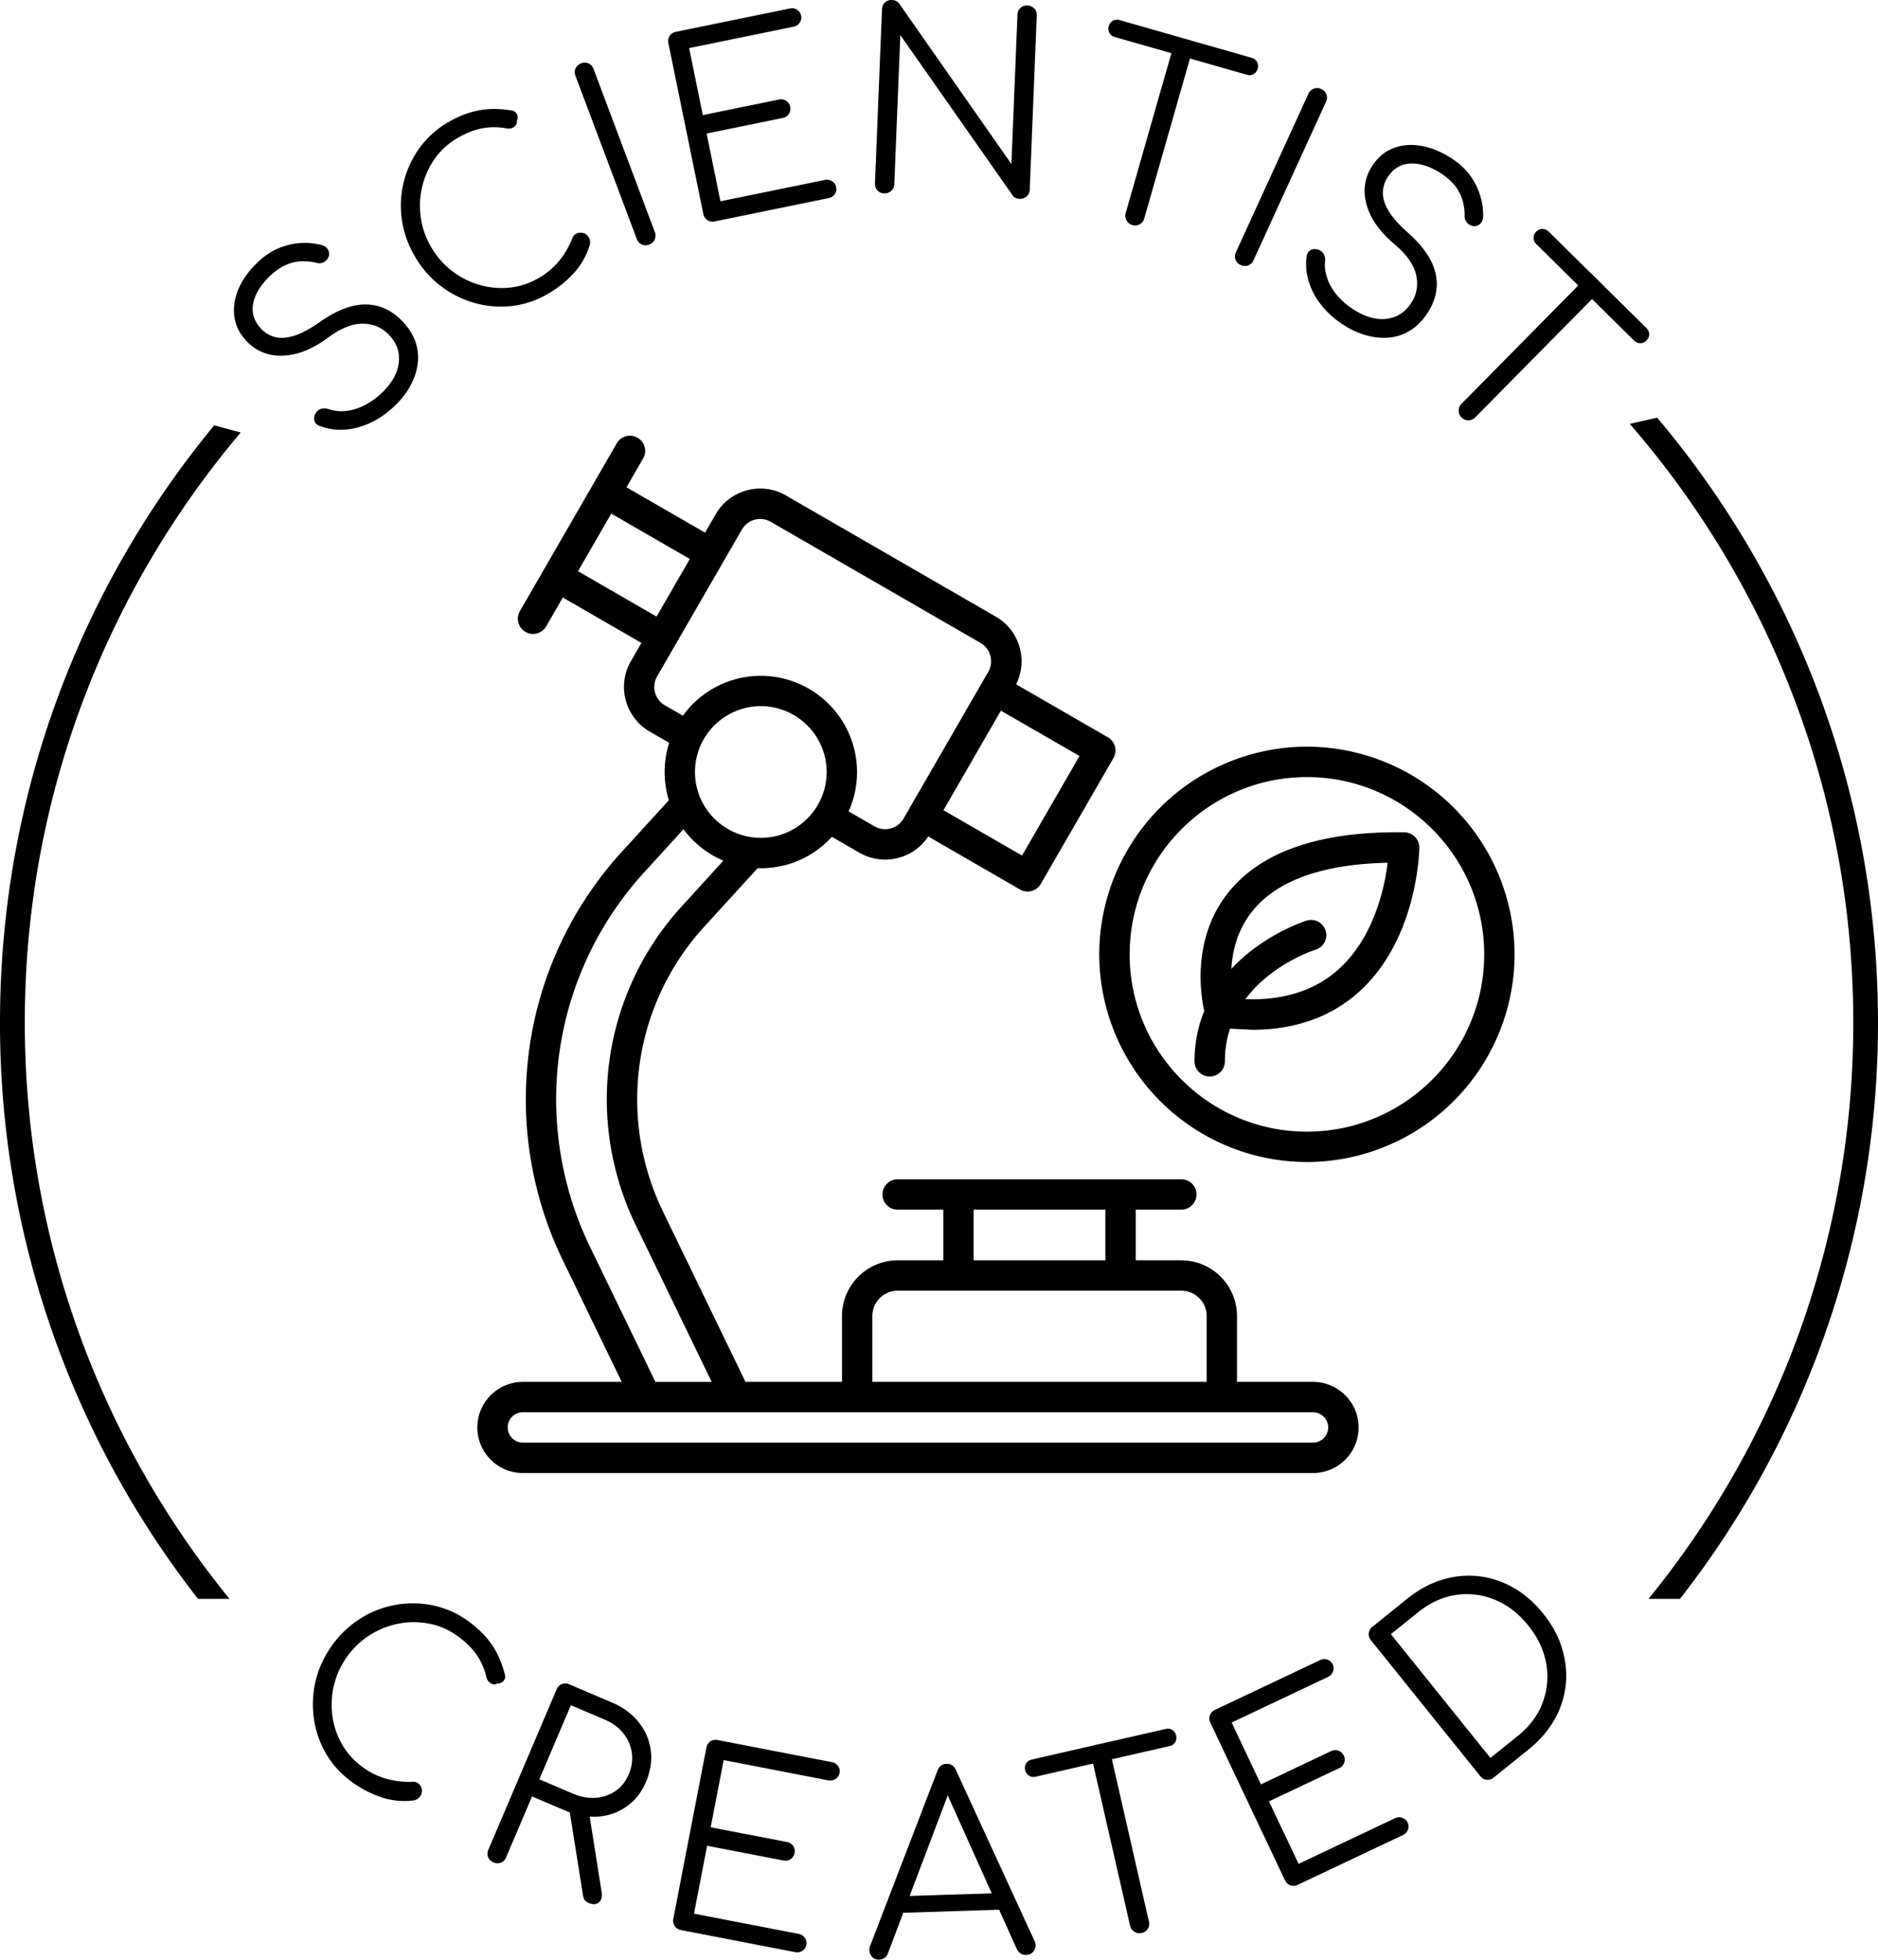 <svg height="97.605" width="93.544" baseProfile="tiny" xmlns="http://www.w3.org/2000/svg"><path d="M19.644 20.232c-.383.363-.791.642-1.22.839s-.862.309-1.293.331a2.86 2.86 0 0 1-1.217-.191c-.138-.051-.223-.137-.254-.26s-.007-.25.072-.382c.061-.103.152-.172.272-.206s.242-.029.362.015a2 2 0 0 0 .835.094c.304-.027.61-.116.92-.267s.608-.363.896-.634c.316-.3.549-.618.694-.955a1.81 1.81 0 0 0 .147-1.004c-.049-.333-.209-.644-.48-.931-.345-.364-.776-.551-1.294-.561s-1.098.222-1.74.694c-.779.577-1.531.877-2.256.9a2.27 2.27 0 0 1-1.809-.728c-.345-.365-.548-.773-.607-1.227s.012-.913.214-1.381.525-.913.967-1.331c.329-.311.678-.541 1.046-.691s.732-.234 1.094-.252a3.31 3.31 0 0 1 1.018.099c.15.039.257.113.321.223a.43.43 0 0 1 .039.355.5.5 0 0 1-.629.305c-.219-.052-.455-.077-.705-.073a2.08 2.08 0 0 0-.765.171c-.259.109-.526.288-.801.537-.473.447-.757.904-.856 1.377s.035.898.396 1.281c.192.204.423.34.691.409s.585.046.95-.065.784-.336 1.259-.672c.85-.599 1.62-.894 2.313-.886s1.305.292 1.836.855c.305.322.518.665.639 1.026a2.39 2.39 0 0 1 .104 1.099c-.051.371-.177.735-.376 1.094s-.461.689-.783.993zm7.662-5.603c-.575.335-1.178.54-1.808.611a4.79 4.79 0 0 1-1.86-.15 5.03 5.03 0 0 1-1.687-.847c-.514-.391-.943-.881-1.287-1.471-.34-.583-.555-1.192-.646-1.83a4.88 4.88 0 0 1 .092-1.875c.152-.613.415-1.178.785-1.694a4.58 4.58 0 0 1 1.43-1.285c.512-.298 1.021-.495 1.528-.59s1.05-.093 1.632.006c.093.013.165.049.214.111a.36.36 0 0 1 .085.207c.007.077-.01.147-.05.208.019.065.008.129-.032.191a.41.41 0 0 1-.178.147c-.079.037-.17.046-.274.031a3.28 3.28 0 0 0-1.221-.01c-.396.074-.811.237-1.244.489-.462.27-.84.614-1.134 1.034a4 4 0 0 0-.619 1.376 4.1 4.1 0 0 0-.074 1.528c.07.521.242 1.016.516 1.485a4.04 4.04 0 0 0 1.051 1.202c.418.317.874.547 1.367.689s.991.186 1.499.133.992-.215 1.454-.485a3.68 3.68 0 0 0 .997-.838c.273-.331.497-.709.668-1.133.044-.12.118-.202.222-.244a.51.51 0 0 1 .325-.018c.112.03.202.102.268.216a.5.5 0 0 1 .063.169.58.58 0 0 1-.007.197c-.167.545-.435 1.018-.802 1.417a5.41 5.41 0 0 1-1.273 1.023zm5.031-2.45c-.131.05-.255.048-.372-.005s-.199-.145-.248-.275l-3.053-8.123c-.049-.131-.048-.254.005-.371s.145-.2.275-.25a.47.47 0 0 1 .372.006c.117.052.2.144.249.275l3.053 8.123a.48.48 0 0 1-.006.372.46.46 0 0 1-.275.248zm3.264-1.15a.47.47 0 0 1-.569-.375l-1.739-8.501a.47.47 0 0 1 .063-.366c.071-.106.175-.174.313-.202L39.34.424c.129-.026.248-.007.358.059s.179.167.207.305a.43.43 0 0 1-.074.343c-.075.108-.177.174-.306.201l-5.2 1.063.683 3.338 3.785-.774c.137-.029.259-.006.367.063s.173.171.199.299.004.248-.067.354a.46.46 0 0 1-.311.202l-3.785.775.69 3.374 5.2-1.064c.128-.026.249-.004.359.065s.179.166.204.286c.028.138.004.258-.071.361a.48.48 0 0 1-.306.194l-5.671 1.161zm8.443-1.396a.46.46 0 0 1-.34-.15c-.087-.094-.127-.21-.122-.35l.351-8.671c.005-.139.055-.253.149-.34A.47.47 0 0 1 44.433 0a.47.47 0 0 1 .363.188l5.583 7.983.301-7.437c.005-.141.055-.254.149-.34a.47.47 0 0 1 .351-.122c.13.006.242.055.335.149s.131.212.126.352l-.349 8.67c-.006.139-.06.252-.155.34-.1.086-.215.126-.346.121a.57.57 0 0 1-.196-.044.34.34 0 0 1-.156-.13l-5.594-7.984-.299 7.425c-.006.139-.058.252-.156.338a.47.47 0 0 1-.346.124zm11.49-7.787c-.127-.037-.219-.105-.274-.208a.41.41 0 0 1-.034-.33.44.44 0 0 1 .206-.275.44.44 0 0 1 .344-.03l6.563 1.875a.43.43 0 0 1 .273.207.43.43 0 0 1 .031.343.42.42 0 0 1-.204.262c-.102.056-.215.067-.341.031l-6.564-1.875zm.868 9.363c-.126-.037-.223-.113-.287-.231s-.08-.238-.044-.365l2.517-8.806.925.265-2.516 8.806c-.036.127-.11.223-.224.29s-.236.079-.371.041zm5.399 1.992c-.127-.058-.213-.147-.259-.267s-.038-.244.021-.372l3.609-7.891a.47.47 0 0 1 .639-.237c.126.058.213.147.258.267s.038.244-.021.372l-3.609 7.89a.47.47 0 0 1-.638.238zm5.098 2.968c-.44-.288-.807-.619-1.098-.994a3.49 3.49 0 0 1-.62-1.181c-.122-.415-.153-.824-.095-1.229.018-.146.081-.249.193-.308s.243-.065.389-.019a.45.45 0 0 1 .265.217.56.56 0 0 1 .069.355c-.028.268.006.546.103.835s.253.566.471.833a3.61 3.61 0 0 0 .823.725c.364.239.729.391 1.089.457a1.81 1.81 0 0 0 1.011-.09c.312-.124.578-.353.795-.682.275-.419.357-.882.246-1.388s-.47-1.018-1.075-1.532c-.743-.625-1.208-1.288-1.398-1.988s-.094-1.344.291-1.928c.274-.419.626-.711 1.053-.874s.892-.2 1.395-.111 1.009.3 1.518.634c.379.248.684.534.915.857a3.39 3.39 0 0 1 .498 1.007c.101.347.148.685.139 1.013-.004.155-.052.277-.142.364a.43.43 0 0 1-.337.119.5.5 0 0 1-.443-.54 2.76 2.76 0 0 0-.092-.704 2.06 2.06 0 0 0-.343-.704c-.165-.228-.401-.446-.706-.655-.545-.357-1.057-.529-1.538-.514s-.866.241-1.155.681a1.42 1.42 0 0 0-.237.767c-.005.278.088.581.281.909s.509.685.946 1.069c.777.689 1.243 1.371 1.396 2.046s.016 1.336-.408 1.984c-.244.372-.527.657-.852.858a2.38 2.38 0 0 1-1.045.355 3.11 3.11 0 0 1-1.15-.113 4.07 4.07 0 0 1-1.152-.531zm5.902 4.625c-.094-.093-.141-.206-.142-.34a.46.46 0 0 1 .138-.341l6.433-6.52.685.677-6.433 6.52a.48.48 0 0 1-.335.146c-.13.003-.246-.044-.346-.142zm3.73-8.631c-.094-.092-.143-.197-.144-.313a.42.42 0 0 1 .13-.306c.093-.093.197-.141.313-.142s.222.045.314.138l4.861 4.794c.092.092.139.196.141.313s-.045.221-.138.315c-.088.089-.188.132-.304.133a.43.43 0 0 1-.316-.138l-4.857-4.794zM17.542 88.766c-.541-.391-.971-.858-1.292-1.405s-.526-1.135-.615-1.762a5.01 5.01 0 0 1 .089-1.884c.15-.629.425-1.22.825-1.774a5.03 5.03 0 0 1 1.412-1.332c.545-.342 1.13-.567 1.751-.676s1.245-.099 1.866.03a4.58 4.58 0 0 1 1.754.788c.48.348.867.732 1.159 1.157s.511.922.656 1.494c.026.091.021.171-.014.242a.38.38 0 0 1-.156.161.32.32 0 0 1-.211.038c-.051.044-.114.062-.186.048a.41.41 0 0 1-.207-.103c-.065-.058-.113-.138-.141-.239-.096-.414-.258-.788-.485-1.119s-.545-.645-.952-.94c-.434-.313-.901-.518-1.403-.616a3.97 3.97 0 0 0-1.509-.01c-.503.093-.979.277-1.427.553a4 4 0 0 0-1.149 1.072 4.06 4.06 0 0 0-.673 1.448 4.14 4.14 0 0 0-.077 1.53 3.92 3.92 0 0 0 .486 1.425 3.62 3.62 0 0 0 1.032 1.132c.366.266.756.456 1.17.572s.848.167 1.306.151c.128-.008.233.027.313.104a.5.5 0 0 1 .148.29c.019.115-.011.227-.088.333-.039.053-.082.096-.13.127s-.108.056-.183.074a3.67 3.67 0 0 1-1.621-.159 5.41 5.41 0 0 1-1.448-.75zm7.038 3.997c-.129-.056-.217-.143-.265-.261s-.045-.243.01-.371l3.399-7.984c.054-.128.141-.218.26-.265s.243-.044.372.01l2.124.905c.552.233.995.561 1.328.975s.536.881.605 1.398-.008 1.044-.237 1.582c-.22.515-.538.922-.954 1.217a2.78 2.78 0 0 1-1.419.51c-.527.043-1.068-.053-1.621-.288l-1.681-.715-1.291 3.032c-.055.129-.142.218-.261.265s-.241.043-.369-.01zm2.285-4.14l1.681.717c.387.163.761.232 1.127.204a1.97 1.97 0 0 0 .983-.339c.29-.199.509-.473.657-.821.158-.37.21-.734.157-1.093s-.196-.681-.427-.967-.54-.512-.926-.677l-1.681-.716-1.571 3.692zm2.462 6.16c-.098-.042-.168-.094-.208-.155s-.067-.142-.081-.236l-.701-4.403.982.15.65 4.113c.036.23-.011.398-.141.504s-.297.114-.501.027zm4.593 1.348c-.137-.026-.242-.094-.313-.199a.47.47 0 0 1-.068-.364l1.646-8.521a.47.47 0 0 1 .199-.313c.106-.07.228-.094.365-.067l5.684 1.1c.129.023.232.087.309.19s.102.224.075.36c-.023.121-.09.217-.201.288a.48.48 0 0 1-.358.07l-5.212-1.009-.646 3.346 3.794.732a.47.47 0 0 1 .314.198c.071.106.095.225.069.354a.45.45 0 0 1-.196.302.47.47 0 0 1-.366.067l-3.793-.732-.653 3.381 5.211 1.008c.129.024.231.091.307.197s.103.221.079.342a.44.44 0 0 1-.204.307c-.109.066-.229.087-.357.063l-5.685-1.1zm9.873 1.474c-.189.006-.327-.067-.414-.222s-.101-.306-.04-.456l3.354-8.727c.083-.225.238-.341.459-.348.214-.007.369.1.467.317l3.913 8.509c.079.155.073.308-.017.458a.45.45 0 0 1-.395.234.5.5 0 0 1-.268-.064c-.079-.047-.145-.118-.198-.216l-3.652-8.122.382-.013-3.157 8.338c-.038.1-.095.176-.172.228s-.163.081-.262.084zm.742-2.32l.344-.839 5.009-.158.396.814-5.749.183zm7.059-6.794c-.13.03-.243.014-.341-.047s-.162-.155-.188-.276c-.03-.128-.014-.24.049-.34s.156-.162.284-.19l6.655-1.52c.128-.029.241-.014.34.048s.163.157.192.285a.41.41 0 0 1-.053.329.43.43 0 0 1-.284.191l-6.654 1.52zm5.271 7.786c-.129.03-.249.009-.362-.063a.46.46 0 0 1-.214-.301l-2.039-8.929.938-.214 2.038 8.929a.46.46 0 0 1-.361.578zm7.777-2.399c-.126.059-.249.068-.368.025a.47.47 0 0 1-.271-.254l-3.714-7.845c-.06-.125-.067-.248-.024-.369s.127-.211.253-.271l5.233-2.477a.48.48 0 0 1 .362-.029c.121.039.213.12.272.246a.42.42 0 0 1 .01.351.48.48 0 0 1-.248.269l-4.798 2.271 1.458 3.08 3.491-1.654a.47.47 0 0 1 .371-.024c.121.043.208.124.266.243a.45.45 0 0 1 .019.36.47.47 0 0 1-.254.27l-3.492 1.652 1.476 3.113 4.796-2.271c.118-.057.241-.064.364-.022s.212.118.267.229c.06.128.064.249.017.367s-.133.208-.25.263l-5.236 2.477zm9.762-5.344a.47.47 0 0 1-.354.11c-.126-.014-.235-.074-.322-.184l-5.439-6.762c-.086-.11-.125-.228-.109-.355s.074-.235.185-.321l1.729-1.394c.553-.443 1.131-.758 1.736-.943s1.21-.246 1.814-.178a4.56 4.56 0 0 1 1.729.565c.549.307 1.045.739 1.489 1.291s.759 1.128.943 1.734.248 1.211.186 1.816a4.41 4.41 0 0 1-.562 1.733c-.312.552-.742 1.05-1.294 1.492l-1.731 1.396zm-.165-.975l1.355-1.09c.59-.476 1.005-1.026 1.241-1.657a3.64 3.64 0 0 0 .183-1.951c-.117-.671-.417-1.305-.896-1.901s-1.035-1.023-1.665-1.282-1.278-.337-1.941-.236-1.29.388-1.88.861l-1.356 1.091 4.959 6.165zm-8.84-18.732h-3.784v-3.28a2.78 2.78 0 0 0-2.774-2.774H56.57V60.25h2.271a.76.76 0 0 0 .758-.756c0-.42-.34-.757-.758-.757H44.715c-.419 0-.758.337-.758.757s.339.756.758.756h2.271v2.522h-2.271a2.78 2.78 0 0 0-2.776 2.774v3.28h-4.807l-4.116-8.497a12.82 12.82 0 0 1-1.277-5.563 12.74 12.74 0 0 1 3.332-8.601l2.668-2.924.159.004c1.401 0 2.664-.604 3.541-1.565l1.371.792a2.56 2.56 0 0 0 1.28.343c.839 0 1.658-.412 2.145-1.152l4.574 2.641c.119.066.248.1.377.1.262 0 .516-.134.656-.378l3.62-6.269a.76.76 0 0 0-.277-1.034l-4.573-2.64c.281-.561.349-1.199.185-1.813a2.55 2.55 0 0 0-1.196-1.557L39.152 24.68c-.593-.345-1.285-.435-1.948-.258s-1.215.602-1.558 1.197l-.527.91-3.913-2.259.828-1.434c.209-.361.084-.824-.278-1.033s-.825-.086-1.034.276l-4.826 8.36a.76.76 0 0 0 .278 1.034.75.75 0 0 0 .377.102.76.76 0 0 0 .656-.379l.828-1.435 3.915 2.26-.526.912a2.57 2.57 0 0 0 .938 3.505l.971.56c-.147.46-.227.949-.227 1.455a4.83 4.83 0 0 0 .21 1.405l-2.344 2.569c-3.083 3.382-4.781 7.764-4.781 12.34 0 2.749.633 5.51 1.833 7.983l2.943 6.077h-4.92c-1.251 0-2.271 1.018-2.271 2.271s1.02 2.271 2.271 2.271h39.354c1.253 0 2.272-1.018 2.272-2.271s-1.021-2.271-2.274-2.271zM48.498 60.25h6.561v2.522h-6.561V60.25zm-5.046 5.297a1.26 1.26 0 0 1 1.263-1.26h14.126c.695 0 1.263.563 1.263 1.26v3.28H43.452v-3.28zm-5.555-23.816c-1.809 0-3.28-1.471-3.28-3.279s1.471-3.28 3.28-3.28 3.279 1.472 3.279 3.28-1.47 3.279-3.279 3.279zm13.011.883l-3.913-2.26 2.861-4.958 3.914 2.259-2.862 4.959zM28.791 28.45l1.656-2.868 3.914 2.259-1.657 2.869-3.913-2.26zm4.326 6.678c-.503-.29-.676-.935-.386-1.437l4.223-7.314a1.03 1.03 0 0 1 .639-.492c.272-.072.555-.036.798.105l10.45 6.032c.242.142.417.369.49.641a1.05 1.05 0 0 1-.104.798l-4.224 7.316a1.06 1.06 0 0 1-1.439.384l-1.295-.748a4.76 4.76 0 0 0 .42-1.96 4.8 4.8 0 0 0-4.793-4.792 4.79 4.79 0 0 0-3.882 1.986l-.897-.519zm-3.734 26.963c-1.1-2.271-1.681-4.802-1.681-7.324a16.76 16.76 0 0 1 4.386-11.319l1.957-2.146a4.8 4.8 0 0 0 1.987 1.566l-2.079 2.281a14.24 14.24 0 0 0-3.728 9.619c0 2.144.494 4.296 1.429 6.224l3.797 7.837h-2.804l-3.264-6.738zm36.016 9.763H26.045a.76.76 0 0 1-.756-.757c0-.418.339-.757.756-.757h39.354a.76.76 0 0 1 .758.757.76.76 0 0 1-.758.757zm-.301-34.664a10.36 10.36 0 0 0-10.344 10.344 10.36 10.36 0 0 0 10.344 10.343 10.36 10.36 0 0 0 10.344-10.343A10.36 10.36 0 0 0 65.098 37.19zm0 19.175c-4.868 0-8.829-3.962-8.829-8.831s3.961-8.83 8.829-8.83 8.83 3.961 8.83 8.83-3.961 8.831-8.83 8.831zm4.852-14.91c-4.261-.062-7.237.985-8.854 3.111-1.704 2.243-1.303 4.931-1.113 5.788-.318.784-.483 1.622-.483 2.506 0 .419.338.758.756.758s.757-.339.757-.758c0-.598.095-1.138.256-1.628l1.111.058c2.067 0 3.804-.596 5.18-1.771 3.04-2.61 3.135-7.105 3.138-7.296a.76.76 0 0 0-.748-.768zm-3.377 6.912c-1.161.995-2.686 1.463-4.538 1.398 1.293-1.738 3.368-2.424 3.499-2.465a.76.76 0 0 0 .495-.951.76.76 0 0 0-.949-.495c-.058.018-1.409.451-2.764 1.505a8.2 8.2 0 0 0-.982.901c.051-.865.287-1.89.976-2.788 1.215-1.589 3.504-2.429 6.81-2.501-.158 1.268-.698 3.81-2.547 5.396zm25.739 2.556a45.35 45.35 0 0 1-10.2 28.713h1.569a46.56 46.56 0 0 0 9.863-28.713c0-11.477-4.14-21.982-10.999-30.12l-1.364.309c6.927 7.99 11.129 18.403 11.131 29.811zm-91.077 0c0-11.203 4.05-21.449 10.756-29.381l-1.322-.357C4.003 29.268 0 39.627 0 50.923a46.56 46.56 0 0 0 9.863 28.713h1.569C5.06 71.8 1.235 61.812 1.235 50.923z"></path></svg>